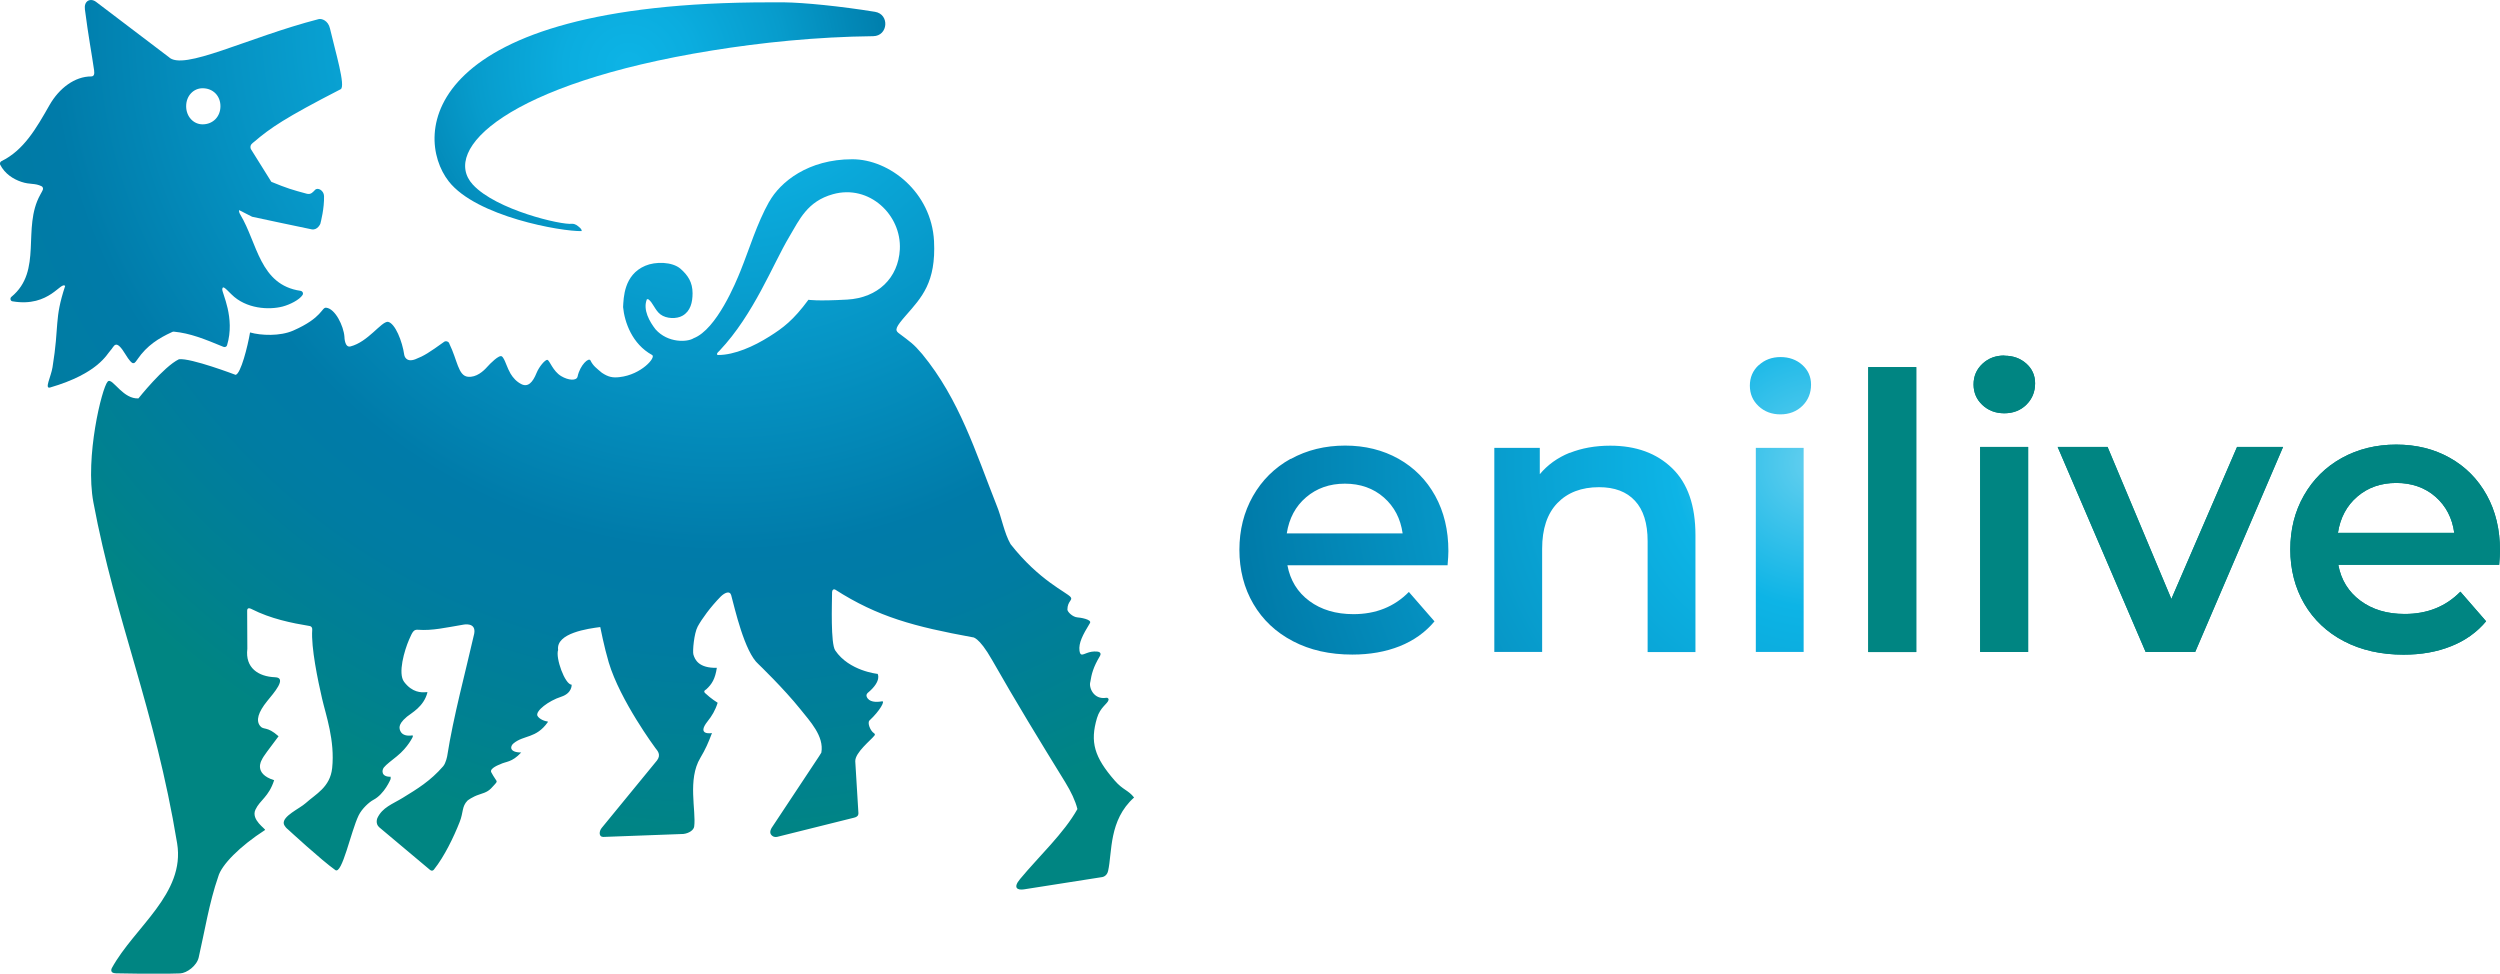 <?xml version="1.0" encoding="UTF-8"?>
<svg id="Livello_2" data-name="Livello 2" xmlns="http://www.w3.org/2000/svg" xmlns:xlink="http://www.w3.org/1999/xlink" viewBox="0 0 277.05 107.9">
  <defs>
    <style>
      .cls-1 {
        clip-path: url(#clippath);
      }

      .cls-2 {
        fill: none;
      }

      .cls-2, .cls-3, .cls-4, .cls-5, .cls-6, .cls-7 {
        stroke-width: 0px;
      }

      .cls-8 {
        clip-path: url(#clippath-1);
      }

      .cls-9 {
        clip-path: url(#clippath-3);
      }

      .cls-10 {
        clip-path: url(#clippath-2);
      }

      .cls-3 {
        fill: url(#Sfumatura_senza_nome_4);
      }

      .cls-4 {
        fill: url(#Sfumatura_senza_nome_2);
      }

      .cls-5 {
        fill: url(#Sfumatura_senza_nome_3);
      }

      .cls-6 {
        fill: url(#Sfumatura_senza_nome_2-2);
      }

      .cls-7 {
        fill: #008582;
      }
    </style>
    <clipPath id="clippath">
      <path class="cls-2" d="m63.32,75.88s0,0,0,0c0,0,0,0,0,0m0-.01s0,.01,0,.01c0,0,0,0,0-.01m16.23-36.82c.13-.13.21-.21.21-.21,3.78-4.01,5.88-9.54,7.71-12.61,1.12-1.88,1.99-3.92,4.84-4.71,4.02-1.12,7.61,2.3,7.41,6.12-.17,3.16-2.43,5.37-5.84,5.56-3.37.19-4.29.02-4.29.02-1.67,2.27-2.81,3.12-4.34,4.08-1.71,1.08-3.85,2.04-5.65,2.04-.21,0-.16-.17-.05-.29m5.71-16.74c-1.41,2.52-2.2,5.25-3.2,7.72-.49,1.22-2.64,6.47-5.19,7.45-.69.45-2.86.55-4.22-.98-.65-.83-1.44-2.18-.96-3.34h.15c.5.33.74,1.22,1.35,1.68.66.5,1.8.52,2.44.15.89-.5,1.12-1.49,1.12-2.49,0-1.22-.51-1.99-1.34-2.72-.92-.79-2.78-.81-3.9-.33-2.39,1.01-2.4,3.58-2.46,4.58.16,1.67,1,4.1,3.22,5.31.46.25-1.19,2.18-3.61,2.45-.75.09-1.24,0-1.96-.48-.58-.49-.98-.77-1.26-1.36-.19-.39-1.16.51-1.43,1.77-.11.52-1.04.43-1.82-.04-.93-.55-1.28-1.76-1.53-1.8-.25-.04-.92.76-1.2,1.45-.43,1.07-.96,1.6-1.68,1.24-.54-.27-.92-.7-1.2-1.16-.38-.65-.55-1.34-.8-1.72-.06-.1-.11-.17-.16-.19-.29-.24-1.32.81-1.64,1.17-.4.45-1.19,1.18-2.13,1.08-1.08-.11-1.16-1.84-2.05-3.65-.04-.24-.38-.36-.57-.23-1.68,1.21-2.23,1.56-3.2,1.94-1.09.42-1.23-.47-1.23-.47-.21-1.52-1.02-3.53-1.81-3.68-.75-.03-2.2,2.23-4.15,2.73-.66.17-.67-1.06-.67-1.07-.09-1.21-1.03-3.12-2.02-3.22-.53-.06-.38,1.1-3.67,2.54-1.45.63-3.54.55-4.77.2-.26,1.55-1.03,4.59-1.6,4.7,0,0-4.96-1.89-6.28-1.73-1.7.82-4.49,4.34-4.49,4.34-.82.04-1.5-.46-2.05-.97-.64-.59-1.09-1.19-1.36-.89-.64.69-2.52,8.36-1.58,13.38,2.45,13.12,6.81,22.8,9.28,37.79.92,5.58-4.75,9.29-7.23,13.81,0,0-.33.58.45.59,2.35.02,4.4.12,7.11.01.74-.03,1.85-.84,2.06-1.77.64-2.78,1.17-6.11,2.16-8.94.35-1.31,2.4-3.38,5.19-5.18.14-.09-1.6-1.12-1.06-2.26.5-1.07,1.47-1.4,2.07-3.26-2.35-.73-1.37-2.25-1.37-2.25.17-.41.77-1.15,1.86-2.62-1.32-1.18-1.66-.63-2.06-1.16-.45-.59-.22-1.48.81-2.75.69-.85,2.25-2.59.86-2.63-1.85-.07-3.33-1.04-3.07-3.15l-.02-4.23c0-.47.5-.17.5-.17,2.11,1.07,4.4,1.54,6.46,1.88,0,0,.28.05.25.42-.14,1.95.63,5.62,1.09,7.61.42,1.82,1.44,4.66,1.12,7.71-.23,2.13-1.83,2.88-2.92,3.87-.68.62-2.62,1.45-2.44,2.31,0,0,.06.3.48.63,0,0,3.7,3.41,5.23,4.49.75.53,1.72-4.27,2.58-6.05.37-.77,1.2-1.5,1.62-1.72,1.26-.65,1.93-2.32,1.93-2.32v-.25c-1.05.02-1-.71-.75-1.03.25-.32.91-.81,1.44-1.24,1.26-1.02,1.77-2.17,1.77-2.17l-.02-.15c-1.38.22-1.48-.7-1.45-.95.03-.25.2-.6.82-1.12.49-.41,1.86-1.09,2.27-2.69,0-.04-.07-.03-.23-.02-.44.03-1.45.06-2.36-1.15-.71-.94.04-3.49.55-4.67.4-.93.53-1.14,1.01-1.1,1.55.12,3.07-.24,5.03-.57,0,0,1.43-.3,1.18,1.01-.96,4.23-2.31,9.19-2.99,13.55,0,0-.14.78-.45,1.14-1.41,1.63-2.89,2.52-4.47,3.49-1.16.71-2.26,1.06-2.82,2.25,0,0-.27.62.22,1.03l5.6,4.7c.29.24.46-.04.46-.04,1.14-1.43,2.18-3.58,2.84-5.26.43-1.08.22-1.7.87-2.37,0,0,.54-.43,1.3-.67.91-.29,1.1-.41,1.69-1.09.44-.5.25-.23-.36-1.38-.23-.44.96-.87.96-.87.7-.36,1.3-.18,2.36-1.32-1.32,0-1.26-.68-.85-1.01,1.16-.95,2.48-.51,3.79-2.34v-.09c-.27,0-.95-.24-1.15-.64-.2-.53,1.22-1.64,2.65-2.1,1.22-.4,1.15-1.33,1.15-1.33-.75-.02-1.81-2.99-1.5-3.85-.26-1.88,3.35-2.37,4.67-2.54,0,0,.44,2.24.94,3.92,1.27,4.24,5.17,9.49,5.17,9.49.21.28.67.72.18,1.37l-6.12,7.47c-.31.36-.36,1.01.16,1.01l8.89-.33c.63-.08,1.14-.43,1.19-.83.23-1.74-.76-5.21.68-7.6.57-.96.88-1.66,1.29-2.75,0,0-1.77.31-.48-1.31.46-.57.85-1.21,1.11-2.05,0,0-.75-.46-1.39-1.07-.26-.24.11-.4.11-.4.66-.6,1-1.18,1.19-2.4-2.01.04-2.43-.9-2.6-1.48-.1-.36.07-2.34.48-3.1.45-.83,1.41-2.16,2.56-3.33.46-.44,1.01-.66,1.15-.14.38,1.38,1.47,6.31,3.03,7.65,0,0,2.79,2.68,4.64,4.99,1.04,1.31,2.65,2.98,2.32,4.81l-.27.43-5.22,7.88s-.31.45-.09.76c.2.28.49.31.69.26l8.5-2.12s.28-.05.41-.21c.09-.1.09-.29.09-.29l-.35-5.76c-.02-.97,1.73-2.33,2.13-2.85.08-.1.05-.19-.06-.26-.4-.25-.76-1.16-.49-1.41,1.17-1.09,1.75-2.19,1.39-2.12-.66.12-1.46.1-1.7-.51-.12-.29.19-.49.19-.49,1.5-1.28,1.02-2.04,1.02-2.04,0,0-3.16-.31-4.7-2.6-.52-.76-.36-5.19-.35-6.42,0,0-.01-.44.33-.33,4.77,3.06,8.82,4.11,15.23,5.29,0,0,.67-.13,2.18,2.53,2.65,4.66,5.26,8.93,8.09,13.52.66,1.08,1.13,2.06,1.36,2.99-1.49,2.67-4.25,5.22-6.36,7.76-.82.98-.28,1.25.43,1.14l8.67-1.36s.52-.06.66-.68c.47-2.08.06-5.62,2.88-8.14-.66-.84-1.22-.81-2.15-1.88-2.26-2.6-2.75-4.26-1.96-6.93.36-1.21,1.18-1.57,1.28-2,.04-.14-.1-.27-.25-.24-1.41.24-1.96-1.16-1.77-1.76.14-.87.31-1.6,1.06-2.86.17-.28.04-.46-.28-.5-.49-.05-.87.05-1.16.16-.5.18-.73.36-.82-.26-.11-.84.35-1.74,1.16-3.06.25-.41-1.14-.62-1.39-.63-.53-.04-1.11-.61-1.11-.87.01-.94.63-1.04.36-1.38-.44-.54-3.49-1.83-6.66-5.87-.73-1.28-.97-2.93-1.56-4.34-2.31-5.84-4.11-11.71-8.23-16.72-.98-1.16-1.31-1.34-2.63-2.34-.43-.33-.28-.68.82-1.94,1.75-2,3.35-3.66,3.12-8.24-.28-5.39-4.92-9.07-9.06-9.07-4.88,0-7.98,2.51-9.21,4.72"/>
    </clipPath>
    <radialGradient id="Sfumatura_senza_nome_2" data-name="Sfumatura senza nome 2" cx="-402.25" cy="320.21" fx="-402.25" fy="320.21" r="1" gradientTransform="translate(-37757.68 -30110.2) rotate(-180) scale(94.19 -94.19)" gradientUnits="userSpaceOnUse">
      <stop offset="0" stop-color="#0db4e6"/>
      <stop offset=".15" stop-color="#0db4e6"/>
      <stop offset=".46" stop-color="#0591c1"/>
      <stop offset=".65" stop-color="#007ba9"/>
      <stop offset=".76" stop-color="#007ca2"/>
      <stop offset=".91" stop-color="#00818f"/>
      <stop offset="1" stop-color="#008582"/>
    </radialGradient>
    <clipPath id="clippath-1">
      <path class="cls-2" d="m20.63,11.77c0-1.16.82-1.99,1.82-1.99,1.15,0,1.98.83,1.98,1.99s-.83,2.01-1.98,2.01c-.99,0-1.82-.84-1.82-2.01M9.4.97c.4,3.12.76,4.93,1.03,6.83.06.43-.02.67-.33.67-1.81,0-3.54,1.3-4.61,3.17-1.49,2.62-2.86,5.01-5.33,6.22-.14.07-.21.25-.14.39.52,1.01,1.43,1.59,2.34,1.9,1.01.34,1.48.11,2.25.49.12.06.18.21.15.34-.06.2-.18.36-.3.6-2.06,3.71.32,8.42-3.2,11.32-.17.14-.12.45.11.49,2.09.36,3.44-.24,4.33-.83.85-.57,1.28-1.14,1.52-.87-1.23,3.73-.63,4.25-1.4,9.01-.17,1.06-.93,2.44-.26,2.24,5.32-1.55,6.29-3.7,6.67-4.09.44-.44.55-1.46,1.74.52.26.43.65.96.84.87.14.02.36-.33.45-.46,1.03-1.49,2.32-2.3,3.78-2.97.07-.03.14-.07.21-.06,1.84.18,3.39.81,5.52,1.69.15.06.34-.01.39-.17.93-3.06-.58-5.82-.53-6.22.05-.4.25-.2,1.01.56,1.64,1.64,4.18,1.75,5.68,1.36.8-.21,1.86-.74,2.21-1.28.12-.19,0-.42-.22-.46-4.54-.65-4.78-5.3-6.67-8.43-.11-.17-.2-.45-.13-.51l1.43.73s6.35,1.36,6.62,1.4c.64.1.94-.62.94-.62.05-.19.45-1.73.41-3.08-.02-.61-.69-.99-.99-.68-.12.12-.23.25-.36.34-.16.12-.37.14-.56.09-1.63-.44-2.18-.6-3.93-1.32l-2.28-3.65c-.15-.46.22-.65.37-.78,1.79-1.53,3.37-2.63,9.59-5.83.59-.3-.59-4.18-1.18-6.73-.2-.89-.93-1.13-1.26-1.04-7.96,2.06-15.04,5.8-16.62,4.19-.01-.01-.01-.01-.01-.01,0,0,0,0-.02-.01L10.65.21c-.2-.15-.39-.21-.57-.21-.43,0-.75.39-.67.97"/>
    </clipPath>
    <radialGradient id="Sfumatura_senza_nome_2-2" data-name="Sfumatura senza nome 2" gradientTransform="translate(-37833.77 -30102.1) rotate(-180) scale(94.19 -94.19)" xlink:href="#Sfumatura_senza_nome_2"/>
    <clipPath id="clippath-2">
      <path class="cls-2" d="m49.73,20.1c3.06,3.91,12.5,5.57,14.73,5.51,0,0,.03-.17-.17-.35-.32-.28-.52-.46-.9-.46-1.15.16-8.4-1.53-10.99-4.34-3.56-3.87,3.77-11.19,26.48-14.86,5.45-.88,11.58-1.52,17.89-1.59,1.66-.02,1.84-2.43.2-2.7-3.88-.63-7.87-1.02-10.06-1.05-.56,0-1.11,0-1.65,0-38.49,0-39.55,14.69-35.53,19.84"/>
    </clipPath>
    <radialGradient id="Sfumatura_senza_nome_3" data-name="Sfumatura senza nome 3" cx="-402.25" cy="320.21" fx="-402.25" fy="320.21" r="1" gradientTransform="translate(-28560.55 -22787.74) rotate(180) scale(71.19 -71.19)" gradientUnits="userSpaceOnUse">
      <stop offset="0" stop-color="#0db4e6"/>
      <stop offset=".1" stop-color="#0baddf"/>
      <stop offset=".24" stop-color="#079ccc"/>
      <stop offset=".4" stop-color="#007fad"/>
      <stop offset=".42" stop-color="#007ba9"/>
      <stop offset=".6" stop-color="#007ca2"/>
      <stop offset=".86" stop-color="#00818f"/>
      <stop offset="1" stop-color="#008582"/>
    </radialGradient>
    <clipPath id="clippath-3">
      <path class="cls-2" d="m194.58,72.25h5.3v-22.62h-5.3v22.62Zm-49.84-17.14c1.17-1,2.6-1.51,4.3-1.51s3.16.51,4.32,1.53c1.16,1.02,1.85,2.35,2.08,3.98h-12.84c.26-1.67.97-3,2.14-4m-1.72-4.26c-1.78.99-3.17,2.37-4.17,4.13-1,1.77-1.5,3.75-1.5,5.95s.51,4.23,1.55,6c1.03,1.76,2.49,3.14,4.39,4.13,1.89.99,4.08,1.48,6.57,1.48,1.95,0,3.7-.31,5.26-.93,1.55-.62,2.84-1.54,3.85-2.75l-2.84-3.26c-1.61,1.64-3.66,2.46-6.14,2.46-1.95,0-3.58-.49-4.89-1.46-1.31-.97-2.12-2.29-2.43-3.96h17.75c.06-.68.09-1.2.09-1.57,0-2.32-.49-4.36-1.46-6.12-.97-1.76-2.33-3.13-4.07-4.11-1.74-.97-3.71-1.46-5.91-1.46s-4.24.49-6.02,1.48m30.89-.68c-1.33.54-2.43,1.33-3.3,2.37v-2.92h-5.04v22.62h5.3v-11.44c0-2.2.56-3.89,1.69-5.06,1.13-1.17,2.67-1.76,4.62-1.76,1.72,0,3.05.5,3.98,1.51.93,1,1.4,2.49,1.4,4.47v12.29h5.3v-12.96c0-3.28-.86-5.75-2.58-7.41-1.72-1.67-4.01-2.5-6.86-2.5-1.67,0-3.16.27-4.49.8m20.93-9.72c-.65.61-.97,1.36-.97,2.27s.32,1.66.97,2.27c.65.61,1.45.91,2.42.91s1.8-.32,2.44-.95c.64-.64.95-1.42.95-2.35,0-.88-.33-1.6-.97-2.18-.65-.58-1.46-.87-2.41-.87s-1.77.3-2.42.91"/>
    </clipPath>
    <radialGradient id="Sfumatura_senza_nome_4" data-name="Sfumatura senza nome 4" cx="-402.25" cy="320.21" fx="-402.25" fy="320.21" r="1" gradientTransform="translate(-25638.92 -20510.14) rotate(-180) scale(64.24 -64.24)" gradientUnits="userSpaceOnUse">
      <stop offset="0" stop-color="#66d0ef"/>
      <stop offset=".25" stop-color="#0db4e6"/>
      <stop offset=".72" stop-color="#0591c1"/>
      <stop offset="1" stop-color="#007ba9"/>
    </radialGradient>
  </defs>
  <g id="Livello_1-2" data-name="Livello 1">
    <g>
      <g class="cls-1">
        <rect class="cls-4" x="3.81" y="-8.1" width="127.5" height="141.75" transform="translate(-16.03 101.73) rotate(-67.88)"/>
      </g>
      <g class="cls-8">
        <rect class="cls-6" x="-8.05" y="-4.34" width="54.41" height="51.8" transform="translate(-8.04 31.19) rotate(-67.88)"/>
      </g>
      <g class="cls-10">
        <rect class="cls-5" x="47.87" y="-16.29" width="48.56" height="58.51" transform="translate(24.68 68.83) rotate(-59.83)"/>
      </g>
      <rect class="cls-7" x="207.04" y="40.68" width="5.32" height="31.58"/>
      <rect class="cls-7" x="219.44" y="49.53" width="5.32" height="22.72"/>
      <g>
        <path class="cls-7" d="m222.12,39.4c-.97,0-1.77.3-2.43.92-.65.61-.98,1.37-.98,2.28s.33,1.67.98,2.28c.65.61,1.46.92,2.43.92s1.81-.32,2.45-.96c.64-.64.96-1.43.96-2.36,0-.88-.33-1.61-.98-2.19-.65-.58-1.46-.87-2.42-.87"/>
        <polygon class="cls-7" points="240.63 66.38 233.56 49.53 228.03 49.53 237.78 72.25 243.27 72.25 253.01 49.53 247.91 49.53 240.63 66.38"/>
        <path class="cls-7" d="m277.05,61.02c0-2.33-.49-4.38-1.47-6.15-.98-1.77-2.34-3.15-4.09-4.13-1.74-.98-3.72-1.47-5.94-1.47s-4.26.5-6.04,1.49c-1.79.99-3.18,2.38-4.19,4.15-1.01,1.77-1.51,3.77-1.51,5.98s.52,4.25,1.55,6.02c1.04,1.77,2.5,3.16,4.4,4.15,1.9.99,4.1,1.49,6.6,1.49,1.96,0,3.72-.31,5.28-.94,1.56-.62,2.85-1.54,3.87-2.76l-2.85-3.28c-1.62,1.65-3.67,2.47-6.17,2.47-1.96,0-3.59-.49-4.91-1.47-1.32-.98-2.14-2.3-2.45-3.98h17.83c.06-.68.09-1.21.09-1.58m-17.96-1.96c.26-1.67.97-3.01,2.15-4.02,1.18-1.01,2.62-1.51,4.32-1.51s3.18.51,4.34,1.53c1.16,1.02,1.86,2.36,2.08,4h-12.89Z"/>
        <rect class="cls-7" x="207.04" y="40.68" width="5.32" height="31.58"/>
        <rect class="cls-7" x="219.44" y="49.53" width="5.32" height="22.72"/>
        <path class="cls-7" d="m222.12,39.4c-.97,0-1.77.3-2.43.92-.65.61-.98,1.37-.98,2.28s.33,1.67.98,2.28c.65.61,1.46.92,2.43.92s1.81-.32,2.45-.96c.64-.64.96-1.43.96-2.36,0-.88-.33-1.61-.98-2.19-.65-.58-1.46-.87-2.42-.87"/>
        <polygon class="cls-7" points="240.63 66.38 233.56 49.53 228.03 49.53 237.78 72.25 243.27 72.25 253.01 49.53 247.91 49.53 240.63 66.38"/>
        <path class="cls-7" d="m277.05,61.02c0-2.33-.49-4.38-1.47-6.15-.98-1.77-2.34-3.15-4.09-4.13-1.74-.98-3.72-1.47-5.94-1.47s-4.26.5-6.04,1.49c-1.79.99-3.18,2.38-4.19,4.15-1.01,1.77-1.51,3.77-1.51,5.98s.52,4.25,1.55,6.02c1.04,1.77,2.5,3.16,4.4,4.15,1.9.99,4.1,1.49,6.6,1.49,1.96,0,3.72-.31,5.28-.94,1.56-.62,2.85-1.54,3.87-2.76l-2.85-3.28c-1.62,1.65-3.67,2.47-6.17,2.47-1.96,0-3.59-.49-4.91-1.47-1.32-.98-2.14-2.3-2.45-3.98h17.83c.06-.68.09-1.21.09-1.58m-17.96-1.96c.26-1.67.97-3.01,2.15-4.02,1.18-1.01,2.62-1.51,4.32-1.51s3.18.51,4.34,1.53c1.16,1.02,1.86,2.36,2.08,4h-12.89Z"/>
      </g>
      <g class="cls-9">
        <rect class="cls-3" x="134.01" y="31.42" width="69.96" height="49.25" transform="translate(-8.91 49) rotate(-16.08)"/>
      </g>
    </g>
  </g>
</svg>